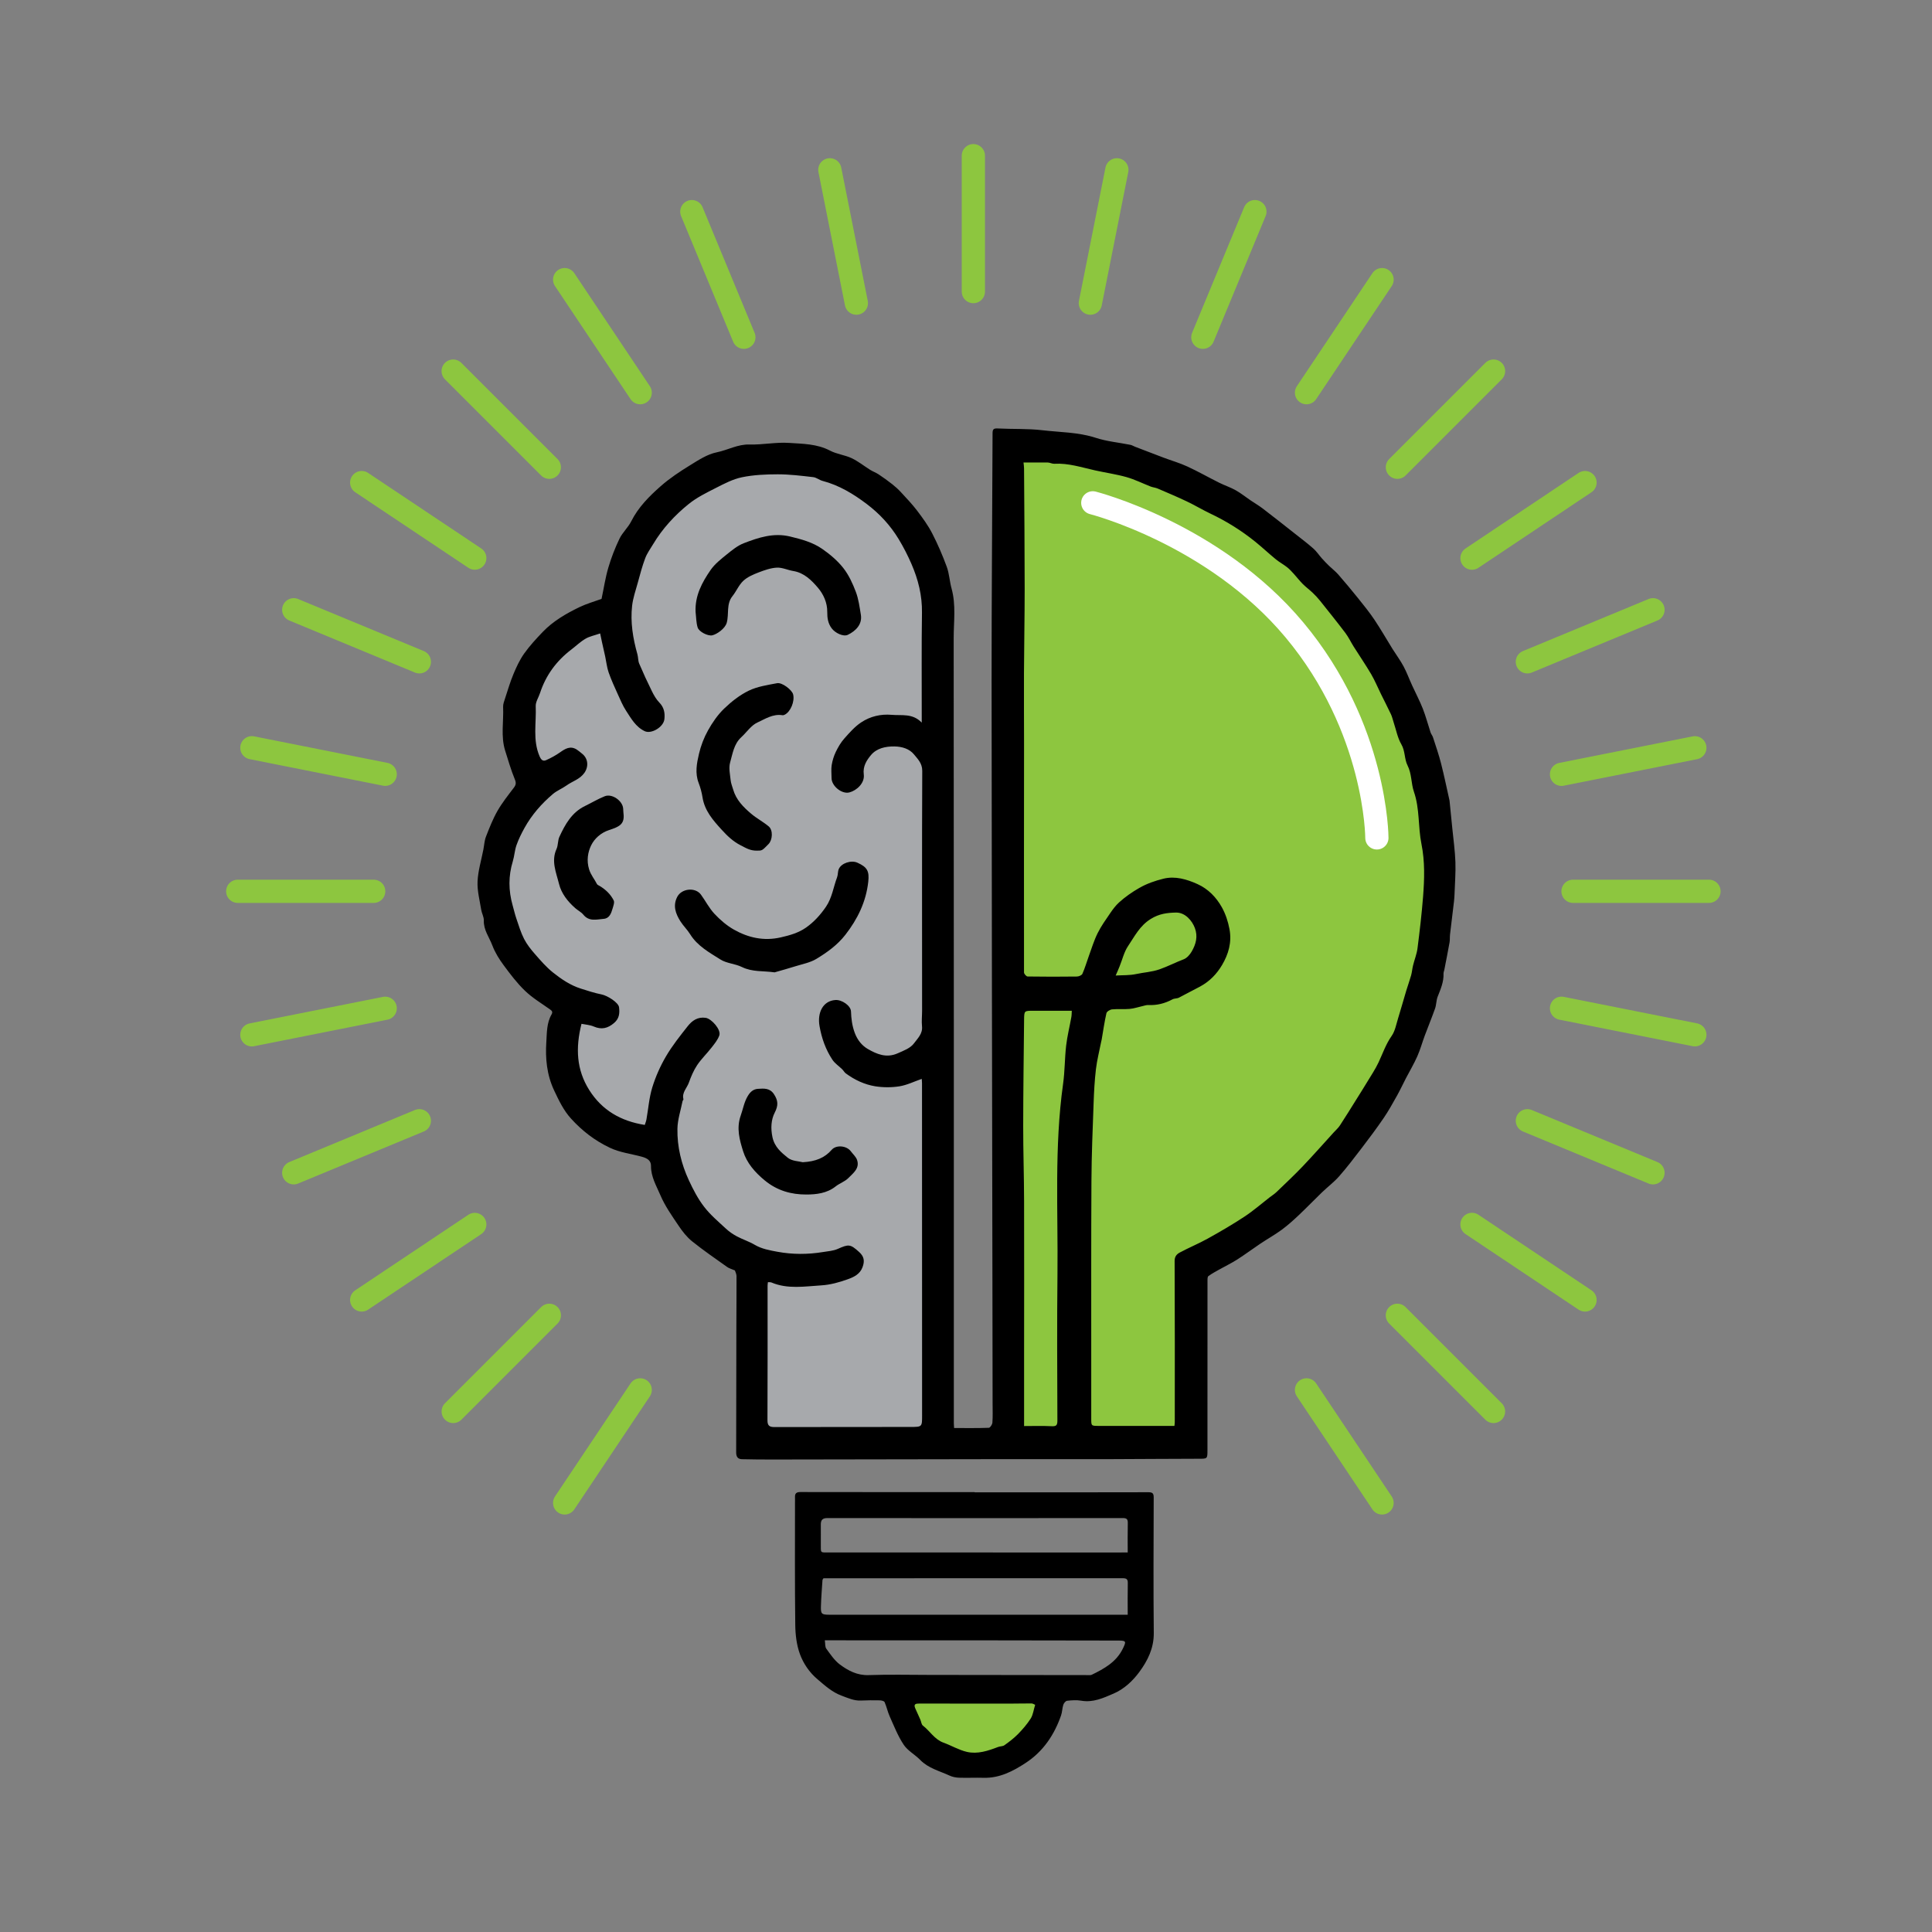 <?xml version="1.0" encoding="utf-8"?>
<!-- Generator: Adobe Illustrator 24.0.1, SVG Export Plug-In . SVG Version: 6.00 Build 0)  -->
<svg version="1.1" id="Layer_1" xmlns="http://www.w3.org/2000/svg" xmlns:xlink="http://www.w3.org/1999/xlink" x="0px" y="0px"
	 viewBox="0 0 498.9 498.9" style="enable-background:new 0 0 498.9 498.9;" xml:space="preserve">
<rect x="0" y="0" width="498.9" height="498.9" fill="#808080" stroke="none"/>
<style type="text/css">
	.st0{clip-path:url(#SVGID_2_);fill:#8DC63F;}
	.st1{clip-path:url(#SVGID_2_);fill:#A7A9AC;}
	.st2{clip-path:url(#SVGID_2_);}
	.st3{clip-path:url(#SVGID_2_);fill:none;stroke:#FFFFFF;stroke-width:6;stroke-linecap:round;stroke-miterlimit:10;}
	.st4{clip-path:url(#SVGID_2_);fill:none;stroke:#8DC63F;stroke-width:6;stroke-linecap:round;stroke-miterlimit:10;}
</style>
<g>
	<defs>
		<rect id="SVGID_1_" x="57.63" y="36.43" width="387.44" height="422.67"/>
	</defs>
	<clipPath id="SVGID_2_">
		<use xlink:href="#SVGID_1_"  style="overflow:visible;"/>
	</clipPath>
	<path class="st0" d="M270.48,436.29h-37.82c0,0,0.61,9.8,10.97,16.31c10.36,6.5,21.95,2.5,23.67-1.57
		C269.03,446.95,270.48,436.29,270.48,436.29"/>
	<path class="st1" d="M193.79,371.78h47.96V155.42c0,0-2.55-21-20.26-31.03c-17.71-10.03-38.99-5.02-45.88,1.88
		s-13.45,16.61-14.56,20.38c-1.11,3.76-2.99,11.91-2.99,11.91s-14.73,2.82-19.43,12.23c-4.7,9.4-5.33,20.06-4.08,23.2
		s3.45,8.78,3.45,8.78s-12.54,17.5-10.03,27.4c2.51,9.9,6.9,21.5,11.6,24.01c4.7,2.51,7.84,4.7,7.84,4.7s-6.58,13.79,0.63,22.25
		c7.21,8.47,10.97,13.24,15.05,13.67c4.08,0.44,6.9,1.34,6.9,1.34s4.43,15.71,9.89,19.78c5.47,4.08,13.93,10.02,13.93,10.02V371.78z
		"/>
	<path class="st0" d="M260.28,115.74v256.05h47.05v-44.61c0,0,31.78-18.64,42.16-34.53c10.39-15.89,24.25-45.57,21.08-77.61
		s-16.27-63.61-51.94-82.8S260.28,115.74,260.28,115.74"/>
	<path class="st2" d="M288.1,251.91c1.76-0.11,3.59-0.01,5.32-0.39c1.98-0.43,4-0.51,6-1.21c2.15-0.75,4.15-1.8,6.26-2.6
		c0.83-0.32,1.6-1.21,2.07-2.03c1.06-1.86,1.63-3.81,0.8-6.04c-0.69-1.85-2.48-4.05-4.9-3.99c-2.29,0.05-4.32,0.31-6.46,1.63
		c-2.87,1.76-4.19,4.51-5.89,7.02c-1.04,1.54-1.47,3.49-2.19,5.25C288.83,250.27,288.51,250.97,288.1,251.91 M264.45,368.25
		c2.36,0,4.75-0.08,7.12,0.04c1.19,0.06,1.48-0.24,1.48-1.43c-0.04-12.61-0.12-25.22,0.02-37.83c0.17-16.39-0.84-32.81,1.45-49.14
		c0.46-3.26,0.41-6.6,0.79-9.88c0.29-2.47,0.9-4.9,1.34-7.35c0.1-0.54,0.08-1.11,0.12-1.65c-3.44,0-6.7,0-9.97,0
		c-2.31,0-2.32-0.01-2.35,2.32c-0.09,9.13-0.22,18.27-0.23,27.4c-0.01,6.49,0.22,12.99,0.23,19.48c0.04,13.48,0.01,26.96,0,40.43
		C264.44,356.41,264.45,362.16,264.45,368.25 M238.02,186.6c0-0.97,0-1.54,0-2.11c0.01-8.75-0.07-17.5,0.06-26.25
		c0.07-4.47-0.97-8.6-2.73-12.65c-0.96-2.21-2.04-4.31-3.29-6.38c-2.16-3.57-4.94-6.56-8.19-9.02c-3.45-2.62-7.18-4.89-11.47-6.01
		c-0.83-0.22-1.58-0.88-2.41-0.97c-3.04-0.35-6.09-0.73-9.14-0.73c-3.09,0-6.24,0.14-9.25,0.76c-2.34,0.48-4.58,1.66-6.74,2.76
		c-2.42,1.23-4.93,2.46-7.02,4.15c-3.62,2.92-6.78,6.35-9.19,10.38c-0.72,1.2-1.57,2.36-2.05,3.65c-0.77,2.05-1.33,4.19-1.91,6.31
		c-0.54,1.96-1.23,3.92-1.46,5.93c-0.48,4.25,0.21,8.43,1.37,12.54c0.22,0.78,0.15,1.67,0.46,2.4c1.03,2.42,2.13,4.81,3.3,7.17
		c0.51,1.03,1.11,2.08,1.9,2.89c1.23,1.25,1.48,2.7,1.31,4.28c-0.22,2.07-3.39,3.91-5.08,3.11c-2.34-1.11-3.51-3.28-4.82-5.28
		c-0.85-1.3-1.46-2.77-2.11-4.2c-0.85-1.87-1.71-3.75-2.39-5.69c-0.45-1.3-0.59-2.71-0.88-4.07c-0.27-1.27-0.57-2.54-0.85-3.8
		c-0.17-0.76-0.32-1.52-0.46-2.2c-1.47,0.51-2.74,0.75-3.79,1.37c-1.31,0.76-2.42,1.85-3.63,2.77c-3.85,2.93-6.6,6.64-8.11,11.26
		c-0.37,1.14-1.16,2.28-1.11,3.39c0.19,4.33-0.83,8.74,1.01,12.97c0.43,0.98,0.91,1.3,1.7,0.95c1.23-0.55,2.44-1.21,3.54-1.98
		c1.36-0.96,2.67-1.79,4.32-0.76c0.49,0.31,0.93,0.71,1.39,1.07c1.6,1.25,1.73,3.34,0.63,4.93c-1.18,1.71-3.11,2.18-4.64,3.29
		c-1.13,0.81-2.48,1.33-3.53,2.22c-2.93,2.49-5.44,5.36-7.31,8.73c-0.79,1.43-1.53,2.91-2.07,4.44c-0.48,1.35-0.54,2.83-0.96,4.2
		c-1.16,3.79-1.12,7.55-0.05,11.34c0.33,1.16,0.59,2.33,0.98,3.47c0.6,1.76,1.14,3.57,1.98,5.22c0.73,1.42,1.76,2.72,2.82,3.93
		c1.46,1.67,2.93,3.38,4.65,4.75c2.17,1.73,4.5,3.31,7.2,4.16c1.76,0.56,3.53,1.14,5.34,1.5c1.55,0.31,4.37,2.1,4.52,3.32
		c0.18,1.5,0.08,2.9-1.29,4.06c-1.64,1.39-3.23,1.77-5.23,0.91c-1-0.43-2.15-0.49-3.18-0.7c-1.57,6.23-1.31,11.86,2,17.1
		c3.3,5.23,8.15,8.03,14.34,9.01c0.14-0.45,0.34-0.92,0.43-1.42c0.49-2.75,0.69-5.59,1.5-8.24c0.86-2.79,2.07-5.53,3.55-8.05
		c1.61-2.75,3.63-5.28,5.61-7.79c1.12-1.42,2.55-2.45,4.62-2.16c1.55,0.22,4.05,3.09,3.54,4.54c-0.4,1.15-1.24,2.17-2.01,3.15
		c-1.2,1.55-2.65,2.93-3.73,4.55c-0.91,1.37-1.57,2.95-2.13,4.51c-0.5,1.4-1.84,2.55-1.4,4.26c0.04,0.14-0.19,0.34-0.23,0.52
		c-0.47,2.38-1.28,4.75-1.32,7.14c-0.08,4.62,1.01,9.11,2.96,13.3c1.1,2.37,2.33,4.75,3.92,6.81c1.61,2.1,3.69,3.85,5.65,5.67
		c0.83,0.77,1.8,1.44,2.81,1.98c1.5,0.8,3.16,1.32,4.63,2.19c1.82,1.07,3.87,1.42,5.84,1.79c3.89,0.72,7.86,0.72,11.8,0.07
		c1.27-0.21,2.62-0.29,3.78-0.8c2.84-1.26,3.24-1.28,5.54,0.8c1.29,1.17,1.46,2.33,0.87,3.92c-0.67,1.82-2.28,2.56-3.78,3.1
		c-2.2,0.8-4.56,1.45-6.88,1.59c-4.29,0.26-8.67,1.03-12.87-0.75c-0.25-0.1-0.56-0.05-0.9-0.08c-0.04,0.35-0.09,0.63-0.09,0.91
		c0,11.59,0.03,23.17-0.03,34.76c-0.01,1.44,0.58,1.75,1.79,1.75c11.73-0.02,23.46-0.01,35.19-0.03c2.94,0,2.95-0.03,2.95-2.94
		c0-28.6-0.01-57.19-0.02-85.79c0-0.41-0.05-0.83-0.07-1.15c-1.99,0.69-3.83,1.61-5.78,1.92c-2.04,0.32-4.21,0.31-6.24-0.01
		c-2.76-0.45-5.31-1.65-7.59-3.33c-0.36-0.27-0.58-0.71-0.91-1.04c-0.85-0.84-1.91-1.52-2.55-2.49c-1.74-2.62-2.77-5.54-3.32-8.66
		c-0.62-3.48,0.86-6.53,4.09-6.76c1.66-0.12,3.98,1.46,4.03,2.95c0.07,1.9,0.28,3.67,0.97,5.53c0.7,1.9,1.91,3.32,3.36,4.16
		c2.3,1.32,4.81,2.44,7.76,1.11c1.56-0.7,3.25-1.29,4.21-2.6c0.91-1.24,2.23-2.44,2.04-4.34c-0.14-1.35,0.02-2.73,0.02-4.1
		c0-20.63-0.05-41.26,0.04-61.89c0.01-1.97-1.2-3.09-2.14-4.25c-1.17-1.43-3.06-2.02-5.04-2.05c-2.32-0.03-4.58,0.47-6.05,2.22
		c-1.1,1.32-2.15,2.89-1.87,5.01c0.29,2.22-1.81,4.14-3.7,4.64c-1.98,0.52-4.63-1.67-4.62-3.71c0-1.12-0.14-2.27,0.04-3.37
		c0.19-1.16,0.55-2.34,1.06-3.39c0.59-1.22,1.3-2.44,2.2-3.45c1.33-1.5,2.7-3.07,4.35-4.16c2.33-1.55,5.03-2.2,7.9-1.95
		C232.83,184.83,235.63,184.12,238.02,186.6 M264.3,119.43c0.05,0.55,0.14,1.03,0.14,1.5c0.06,10.36,0.16,20.72,0.16,31.08
		c0,7.28-0.15,14.56-0.18,21.84c-0.03,6.06,0.02,12.12,0.02,18.18c-0.01,19.7-0.04,39.4-0.01,59.09c0,0.36,0.6,1.04,0.93,1.04
		c4.25,0.07,8.5,0.06,12.74,0.01c0.49-0.01,1.25-0.33,1.41-0.71c0.65-1.46,1.09-3.02,1.64-4.53c0.73-2,1.35-4.06,2.29-5.96
		c0.91-1.83,2.12-3.51,3.28-5.21c0.66-0.97,1.39-1.94,2.26-2.73c1.58-1.43,3.3-2.63,5.19-3.72c2.02-1.16,4.13-1.87,6.25-2.4
		c3.03-0.75,6.03,0.13,8.83,1.4c2.77,1.26,4.84,3.41,6.29,6.02c0.95,1.72,1.57,3.6,1.95,5.61c0.64,3.43-0.28,6.47-1.91,9.24
		c-1.35,2.28-3.16,4.22-5.71,5.59c-1.79,0.96-3.63,1.88-5.43,2.85c-0.49,0.26-1.17,0.17-1.67,0.44c-1.96,1.06-4.02,1.58-6.26,1.47
		c-0.47-0.02-0.95,0.15-1.42,0.26c-1.13,0.25-2.24,0.64-3.38,0.74c-1.5,0.14-3.04-0.03-4.54,0.12c-0.53,0.05-1.36,0.56-1.46,0.99
		c-0.51,2.24-0.83,4.52-1.22,6.78c-0.04,0.24-0.12,0.47-0.16,0.71c-0.46,2.32-1.05,4.62-1.33,6.97c-0.34,2.9-0.5,5.82-0.6,8.74
		c-0.24,6.73-0.53,13.45-0.56,20.18c-0.09,15.49-0.04,30.97-0.05,46.46c0,4.94,0.01,9.88,0,14.81c0,1.92-0.02,1.92,1.95,1.92
		c4.06,0,8.12,0.01,12.17,0.01c2.43,0,4.86,0,7.36,0c0.04-0.42,0.09-0.69,0.09-0.97c0.01-13.88,0.03-27.77-0.04-41.65
		c-0.01-1.18,0.6-1.77,1.35-2.17c2.37-1.27,4.87-2.29,7.22-3.6c3.23-1.79,6.43-3.66,9.51-5.69c2.25-1.48,4.29-3.27,6.43-4.93
		c0.61-0.47,1.27-0.88,1.82-1.41c2.27-2.18,4.57-4.34,6.74-6.61c2.71-2.85,5.31-5.8,7.96-8.71c0.57-0.63,1.23-1.2,1.68-1.9
		c1.45-2.2,2.82-4.45,4.22-6.68c0.91-1.46,1.84-2.91,2.72-4.38c1.03-1.71,2.16-3.38,3.01-5.18c1.08-2.3,1.88-4.7,3.38-6.83
		c0.89-1.27,1.18-2.97,1.65-4.5c0.74-2.39,1.41-4.81,2.13-7.21c0.4-1.32,0.88-2.62,1.25-3.94c0.23-0.83,0.29-1.72,0.5-2.56
		c0.36-1.48,0.96-2.93,1.15-4.43c0.57-4.44,1.09-8.89,1.44-13.35c0.35-4.53,0.49-9.05-0.42-13.57c-0.9-4.45-0.42-9.09-1.94-13.48
		c-0.76-2.2-0.54-4.63-1.66-6.83c-0.84-1.65-0.57-3.69-1.6-5.45c-0.97-1.67-1.33-3.69-1.95-5.55c-0.24-0.73-0.4-1.49-0.72-2.18
		c-0.83-1.77-1.73-3.5-2.59-5.25c-0.85-1.72-1.58-3.51-2.55-5.16c-1.41-2.4-2.99-4.7-4.48-7.06c-0.74-1.17-1.33-2.45-2.16-3.55
		c-2.12-2.8-4.33-5.54-6.52-8.29c-0.58-0.73-1.23-1.42-1.91-2.07c-0.83-0.79-1.77-1.48-2.58-2.29c-0.81-0.81-1.5-1.73-2.28-2.58
		c-0.55-0.6-1.11-1.23-1.75-1.73c-0.93-0.73-1.99-1.3-2.91-2.05c-1.81-1.48-3.52-3.09-5.34-4.56c-3.56-2.87-7.42-5.28-11.56-7.24
		c-2.06-0.98-4.02-2.17-6.09-3.15c-2.46-1.17-4.98-2.23-7.49-3.31c-0.57-0.25-1.23-0.3-1.82-0.52c-2.08-0.81-4.1-1.83-6.24-2.44
		c-2.66-0.75-5.42-1.14-8.13-1.74c-3.48-0.77-6.89-1.92-10.54-1.71c-0.56,0.03-1.14-0.32-1.72-0.33
		C268.5,119.41,266.42,119.43,264.3,119.43 M189.77,328.06c-0.89-0.38-1.51-0.54-1.99-0.88c-3.04-2.17-6.13-4.28-9.04-6.62
		c-1.37-1.1-2.51-2.56-3.49-4.02c-1.72-2.56-3.54-5.12-4.73-7.93c-1.01-2.38-2.43-4.71-2.41-7.51c0.01-1.3-0.78-1.96-2.33-2.39
		c-2.77-0.77-5.62-1.05-8.37-2.36c-3.91-1.87-7.11-4.37-9.94-7.48c-1.92-2.1-3.13-4.65-4.36-7.25c-1.92-4.07-2.31-8.29-2.03-12.58
		c0.15-2.35,0.08-4.87,1.33-7.05c0.41-0.71,0.11-0.99-0.46-1.39c-2.17-1.53-4.49-2.93-6.39-4.76c-2.05-1.97-3.8-4.29-5.5-6.59
		c-1.16-1.57-2.24-3.3-2.92-5.11c-0.79-2.11-2.29-3.99-2.2-6.44c0.03-0.92-0.53-1.85-0.68-2.79c-0.39-2.43-1.05-4.89-0.94-7.3
		c0.13-2.76,0.97-5.48,1.5-8.22c0.22-1.13,0.27-2.32,0.68-3.37c0.88-2.25,1.77-4.53,2.96-6.62c1.21-2.11,2.75-4.04,4.23-5.99
		c0.57-0.75,0.63-1.27,0.24-2.2c-0.98-2.39-1.7-4.89-2.48-7.36c-1.17-3.72-0.36-7.55-0.53-11.33c-0.03-0.73,0.29-1.5,0.52-2.22
		c0.68-2.08,1.3-4.2,2.14-6.21c0.77-1.85,1.63-3.71,2.78-5.33c1.41-1.98,3.08-3.79,4.77-5.56c2.7-2.82,6.05-4.75,9.52-6.43
		c1.81-0.87,3.77-1.42,5.69-2.12c0.58-2.72,0.98-5.45,1.75-8.07c0.75-2.55,1.73-5.07,2.88-7.47c0.77-1.6,2.22-2.88,3.02-4.47
		c1.84-3.66,4.66-6.49,7.64-9.11c2.33-2.05,4.97-3.79,7.62-5.42c2.15-1.33,4.41-2.81,6.8-3.3c2.87-0.58,5.46-2.13,8.55-2.03
		c3.38,0.1,6.8-0.64,10.16-0.41c3.56,0.24,7.22,0.23,10.57,1.99c1.73,0.91,3.81,1.12,5.59,1.95c1.69,0.8,3.18,2.01,4.78,3.01
		c0.7,0.44,1.5,0.72,2.18,1.17c1.2,0.8,2.38,1.64,3.52,2.54c0.8,0.63,1.57,1.33,2.26,2.08c1.42,1.54,2.88,3.06,4.15,4.73
		c1.41,1.86,2.82,3.78,3.89,5.85c1.44,2.79,2.7,5.71,3.78,8.66c0.66,1.79,0.73,3.79,1.25,5.64c1.17,4.23,0.54,8.52,0.54,12.78
		c0.05,67.56,0.04,135.12,0.04,202.68c0,0.38,0.04,0.75,0.07,1.31c3.04,0,6.01,0.05,8.97-0.06c0.34-0.01,0.89-0.86,0.92-1.35
		c0.12-1.6,0.05-3.22,0.05-4.84c-0.02-9.39-0.03-18.77-0.04-28.16c-0.08-52.84-0.2-105.68-0.22-158.51
		c-0.01-21.31,0.18-42.62,0.25-63.93c0-1.02,0.23-1.33,1.32-1.27c3.85,0.2,7.73,0.01,11.55,0.46c4.6,0.54,9.28,0.49,13.79,1.96
		c2.87,0.94,5.95,1.21,8.93,1.81c0.42,0.08,0.8,0.33,1.2,0.49c2.45,0.94,4.9,1.89,7.35,2.81c2.04,0.77,4.16,1.37,6.13,2.28
		c2.8,1.29,5.5,2.83,8.27,4.21c1.39,0.69,2.9,1.18,4.25,1.94c1.32,0.74,2.52,1.71,3.78,2.57c1.07,0.73,2.2,1.38,3.23,2.17
		c2.81,2.15,5.58,4.34,8.36,6.53c1.57,1.24,3.18,2.45,4.68,3.78c0.82,0.72,1.43,1.67,2.16,2.49c0.61,0.68,1.24,1.35,1.9,1.98
		c0.77,0.75,1.65,1.41,2.35,2.21c1.76,2.02,3.47,4.07,5.15,6.16c1.44,1.8,2.9,3.59,4.18,5.5c1.66,2.47,3.14,5.07,4.71,7.6
		c0.94,1.5,2.01,2.93,2.84,4.48c0.85,1.59,1.47,3.31,2.23,4.96c0.91,2,1.95,3.95,2.75,5.99c0.78,1.99,1.32,4.07,1.99,6.1
		c0.15,0.45,0.49,0.84,0.64,1.3c0.72,2.23,1.49,4.44,2.07,6.71c0.81,3.16,1.46,6.37,2.18,9.55c0.01,0.05,0.02,0.1,0.02,0.15
		c0.23,2.29,0.47,4.59,0.69,6.89c0.29,2.96,0.71,5.91,0.82,8.87c0.1,2.76-0.14,5.54-0.23,8.31c-0.02,0.63-0.07,1.27-0.14,1.89
		c-0.33,2.84-0.69,5.67-1.02,8.51c-0.08,0.68,0,1.38-0.12,2.04c-0.42,2.36-0.89,4.72-1.35,7.08c-0.06,0.33-0.23,0.66-0.21,0.98
		c0.09,2.14-0.75,4.03-1.51,5.96c-0.38,0.97-0.33,2.1-0.68,3.08c-0.83,2.35-1.79,4.66-2.66,7c-0.66,1.78-1.16,3.62-1.93,5.35
		c-0.85,1.91-1.92,3.72-2.89,5.57c-0.78,1.51-1.5,3.06-2.33,4.55c-1.12,1.99-2.23,4.01-3.52,5.89c-1.8,2.63-3.72,5.19-5.65,7.72
		c-1.88,2.46-3.76,4.93-5.8,7.25c-1.33,1.51-2.98,2.74-4.44,4.15c-1.99,1.92-3.91,3.92-5.92,5.82c-1.43,1.35-2.9,2.68-4.48,3.84
		c-1.78,1.3-3.72,2.38-5.55,3.61c-2,1.34-3.93,2.79-5.96,4.08c-1.46,0.93-3.03,1.68-4.54,2.53c-0.97,0.54-1.96,1.07-2.85,1.72
		c-0.25,0.18-0.24,0.79-0.24,1.21c-0.01,14.57-0.01,29.13-0.01,43.7c0,2.33-0.01,2.26-2.33,2.26c-7.43,0-14.86,0.09-22.28,0.1
		c-11.05,0.02-22.09-0.01-33.14,0.01c-18.23,0.02-36.47,0.06-54.7,0.09c-2.59,0-5.17-0.02-7.76-0.08c-1.09-0.02-1.49-0.68-1.49-1.73
		c0.03-10.85,0.03-21.7,0.05-32.56c0.01-4.35,0.06-8.7,0.04-13.04C190.16,328.91,189.86,328.36,189.77,328.06"/>
	<path class="st2" d="M267.31,440.23c-0.32-0.13-0.63-0.35-0.94-0.35c-1.99-0.01-3.99,0.05-5.98,0.05c-7.67,0-15.34,0-23.01-0.02
		c-0.91,0-1.51,0.12-1.04,1.22c0.43,0.98,0.89,1.95,1.32,2.93c0.23,0.52,0.27,1.25,0.66,1.54c1.82,1.4,2.99,3.56,5.3,4.4
		c2.05,0.74,3.98,1.91,6.07,2.39c2.76,0.63,5.45-0.27,8.05-1.27c0.53-0.2,1.2-0.14,1.63-0.45c1.22-0.87,2.43-1.79,3.48-2.85
		c1.22-1.25,2.39-2.59,3.32-4.06C266.77,442.8,266.9,441.54,267.31,440.23 M212.99,423.57c0.14,0.9,0.04,1.69,0.38,2.16
		c1.05,1.44,2.09,3.02,3.48,4.07c2.16,1.61,4.51,2.87,7.47,2.76c5.22-0.18,10.45-0.06,15.68-0.05c13.68,0.01,27.36,0.03,41.04,0.05
		c0.29,0,0.62,0.04,0.87-0.08c3.25-1.58,6.36-3.3,8.05-6.77c0.9-1.86,0.88-2.06-1.17-2.07c-10.9-0.03-21.79-0.05-32.69-0.05
		c-12.41-0.01-24.82-0.01-37.23-0.01C216.99,423.57,215.1,423.57,212.99,423.57 M291.21,400.89c0-2.71-0.04-5.15,0.02-7.58
		c0.03-1.03-0.3-1.31-1.34-1.3c-25.41,0.03-50.82,0.03-76.23,0c-1.33,0-1.72,0.55-1.7,1.75c0.03,1.61-0.02,3.22,0,4.84
		c0.04,2.53-0.31,2.29,2.26,2.29c24.73,0.01,49.45,0.01,74.18,0.01C289.27,400.89,290.14,400.89,291.21,400.89 M291.21,416.97
		c0-2.89-0.04-5.52,0.02-8.15c0.03-1.06-0.36-1.28-1.36-1.28c-21.7,0.02-43.4,0.01-65.1,0.01c-4.05,0-8.1,0-12.12,0
		c-0.12,0.21-0.25,0.33-0.26,0.46c-0.15,2.27-0.34,4.55-0.4,6.82c-0.06,1.93,0.19,2.13,2.08,2.14c2.78,0.01,5.57,0.01,8.36,0.01
		c21.9,0,43.79,0,65.69,0H291.21z M251.71,385.37c14.95,0,29.9,0.01,44.86-0.03c1.05,0,1.35,0.31,1.35,1.32
		c-0.03,11.68-0.1,23.36,0.02,35.03c0.04,3.93-1.59,7.17-3.75,10.09c-1.7,2.3-3.92,4.39-6.62,5.55c-2.63,1.13-5.3,2.38-8.37,1.84
		c-1.18-0.21-2.45-0.11-3.65,0.02c-0.37,0.04-0.83,0.61-0.97,1.03c-0.29,0.9-0.28,1.89-0.59,2.78c-1.75,5.01-4.61,9.27-9.09,12.21
		c-3.29,2.16-6.77,3.99-10.92,3.87c-2.1-0.06-4.2,0.05-6.3-0.02c-0.84-0.03-1.74-0.2-2.5-0.56c-2.59-1.2-5.45-1.87-7.55-4.03
		c-1.36-1.39-3.23-2.37-4.27-3.93c-1.5-2.25-2.5-4.84-3.62-7.33c-0.53-1.18-0.78-2.48-1.31-3.67c-0.13-0.29-0.81-0.45-1.25-0.46
		c-1.61-0.03-3.22-0.03-4.83,0.05c-1.8,0.09-3.33-0.63-4.98-1.24c-2.51-0.92-4.34-2.62-6.29-4.27c-2.09-1.77-3.62-4.04-4.52-6.49
		c-0.86-2.35-1.17-5-1.2-7.53c-0.13-10.5-0.07-21.01-0.07-31.51c0-0.49,0.02-0.98,0-1.47c-0.04-0.99,0.37-1.33,1.41-1.33
		c15,0.03,30,0.02,45,0.02V385.37z"/>
	<path class="st2" d="M200.02,251.09c-2.92-0.42-5.73-0.05-8.44-1.38c-1.75-0.86-3.93-0.92-5.54-1.94
		c-2.87-1.81-5.94-3.48-7.83-6.53c-0.75-1.2-1.81-2.2-2.56-3.41c-1.19-1.92-1.93-3.95-0.78-6.21c1.12-2.21,4.7-2.59,6.15-0.58
		c1.18,1.63,2.12,3.49,3.48,4.94c1.46,1.56,3.16,3.02,5.01,4.07c3.74,2.11,7.74,3.01,12.11,2.01c2.33-0.53,4.59-1.17,6.52-2.53
		c2.04-1.43,3.7-3.26,5.14-5.36c1.6-2.35,1.92-5.09,2.88-7.62c0.25-0.66,0.16-1.47,0.43-2.12c0.64-1.54,3.21-2.38,4.81-1.66
		c2.54,1.14,3.12,2.17,2.81,4.93c-0.57,5.16-2.73,9.6-5.9,13.68c-2.07,2.66-4.72,4.55-7.49,6.23c-1.61,0.98-3.61,1.34-5.46,1.92
		C203.61,250.09,201.81,250.57,200.02,251.09"/>
	<path class="st2" d="M179.62,158.02c-0.19-4.19,1.67-7.64,3.9-10.86c1.09-1.56,2.69-2.81,4.2-4.03c1.36-1.1,2.78-2.26,4.38-2.87
		c3.81-1.46,7.65-2.75,11.95-1.71c2.93,0.71,5.8,1.48,8.25,3.18c2.01,1.39,3.95,3.03,5.45,4.93c1.42,1.8,2.43,4,3.25,6.17
		c0.71,1.87,0.97,3.93,1.3,5.92c0.41,2.47-1.33,4.2-3.37,5.18c-1.16,0.56-3.27-0.47-4.17-1.68c-0.97-1.3-1.15-2.71-1.14-4.23
		c0.03-2.4-1-4.6-2.41-6.25c-1.65-1.93-3.57-3.87-6.38-4.32c-1.41-0.23-2.82-0.93-4.2-0.87c-1.59,0.08-3.21,0.65-4.72,1.23
		c-1.4,0.54-2.89,1.17-3.96,2.17c-1.16,1.07-1.79,2.69-2.8,3.95c-1.66,2.07-0.85,4.62-1.49,6.9c-0.42,1.49-2.53,2.96-3.74,3.23
		c-1.1,0.24-3.42-0.9-3.77-2.03C179.76,160.74,179.78,159.35,179.62,158.02"/>
	<path class="st2" d="M195.48,219.66c-1.79,0.04-2.9-0.71-4.19-1.36c-2.03-1.02-3.52-2.49-4.97-4.08c-2.21-2.42-4.37-4.89-4.91-8.33
		c-0.2-1.26-0.54-2.52-1-3.72c-0.97-2.52-0.49-5.04,0.08-7.48c0.49-2.11,1.29-4.21,2.35-6.1c1.13-2.02,2.5-4.01,4.15-5.6
		c1.89-1.82,4.05-3.52,6.39-4.65c2.23-1.07,4.83-1.45,7.3-1.92c1.29-0.24,3.84,1.74,4.13,2.89c0.46,1.81-0.67,4.53-2.2,5.26
		c-0.17,0.08-0.38,0.15-0.56,0.12c-2.44-0.4-4.47,0.97-6.46,1.88c-1.63,0.74-2.78,2.53-4.18,3.81c-1.91,1.76-2.23,4.27-2.88,6.55
		c-0.39,1.39-0.01,3.01,0.14,4.52c0.08,0.81,0.41,1.6,0.64,2.39c0.76,2.68,2.63,4.57,4.65,6.28c1.42,1.21,3.12,2.09,4.55,3.29
		c1.14,0.96,1,3.49-0.06,4.56C196.79,219.67,196.79,219.67,195.48,219.66"/>
	<path class="st2" d="M207.3,300.12c3.3-0.18,5.65-1.11,7.47-3.21c1.15-1.32,3.83-1.1,4.94,0.39c0.54,0.73,1.31,1.39,1.6,2.21
		c0.76,2.17-0.98,3.41-2.2,4.66c-0.9,0.94-2.3,1.38-3.34,2.21c-2.24,1.78-5.02,2.08-7.57,2.08c-3.85,0.01-7.49-0.98-10.72-3.64
		c-2.57-2.12-4.64-4.52-5.58-7.52c-0.91-2.91-1.79-5.96-0.62-9.24c0.6-1.69,0.87-3.48,1.85-5.09c0.65-1.07,1.44-1.72,2.59-1.8
		c1.52-0.09,3.06-0.26,4.14,1.38c1.07,1.64,1.17,2.89,0.19,4.78c-0.92,1.8-1.07,4.01-0.58,6.32c0.55,2.56,2.28,3.96,3.96,5.32
		C204.53,299.86,206.33,299.86,207.3,300.12"/>
	<path class="st2" d="M161.05,210.58c0.1,2.31-1.23,2.94-3.75,3.76c-2.21,0.72-3.82,2.26-4.65,3.96c-0.84,1.72-1.23,3.9-0.53,6.18
		c0.46,1.49,1.39,2.52,2.03,3.8c0.11,0.22,0.42,0.34,0.66,0.48c1.56,0.91,2.85,2.15,3.66,3.74c0.27,0.53-0.09,1.44-0.29,2.14
		c-0.35,1.2-0.81,2.51-2.27,2.63c-1.82,0.15-3.78,0.77-5.27-1.07c-0.55-0.68-1.41-1.09-2.08-1.68c-1.96-1.72-3.6-3.79-4.21-6.29
		c-0.72-2.91-2.07-5.86-0.64-9c0.44-0.96,0.3-2.18,0.74-3.14c1.49-3.21,3.19-6.3,6.6-7.95c1.71-0.83,3.36-1.83,5.12-2.53
		c1.88-0.75,4.62,1.18,4.75,3.19C160.94,209.39,161,209.98,161.05,210.58"/>
	<path class="st3" d="M282.19,129.85c0,0,31.28,7.96,52.04,32.78c21.32,25.49,21.32,53.74,21.32,53.74"/>
	<path class="st4" d="M437.66,267.21l-34.43-6.85 M99.47,199.94l-34.43-6.85 M356.89,388.1l-19.51-29.19 M165.32,101.4l-19.51-29.19
		 M409.3,124.62l-29.19,19.51 M122.6,316.19L93.4,335.69 M288.41,43.85l-6.85,34.43 M409.3,335.69l-29.19-19.51 M122.6,144.12
		L93.4,124.62 M221.14,78.28l-6.85-34.43 M437.66,193.1l-34.43,6.85 M99.47,260.37l-34.43,6.85 M356.89,72.21l-19.51,29.19
		 M165.32,358.91l-19.51,29.19 M426.85,302.85l-32.44-13.44 M108.29,170.9l-32.44-13.44 M192.09,87.09l-13.44-32.44 M426.85,157.46
		l-32.44,13.44 M108.29,289.41l-32.44,13.44 M324.05,54.65l-13.44,32.44 M251.35,75.3V40.2 M117.03,364.48l24.83-24.83
		 M360.85,120.66l24.83-24.83 M385.67,364.48l-24.83-24.83 M141.85,120.66l-24.83-24.83 M441.31,230.16H406.2 M96.5,230.16H61.39"/>
</g>
</svg>
